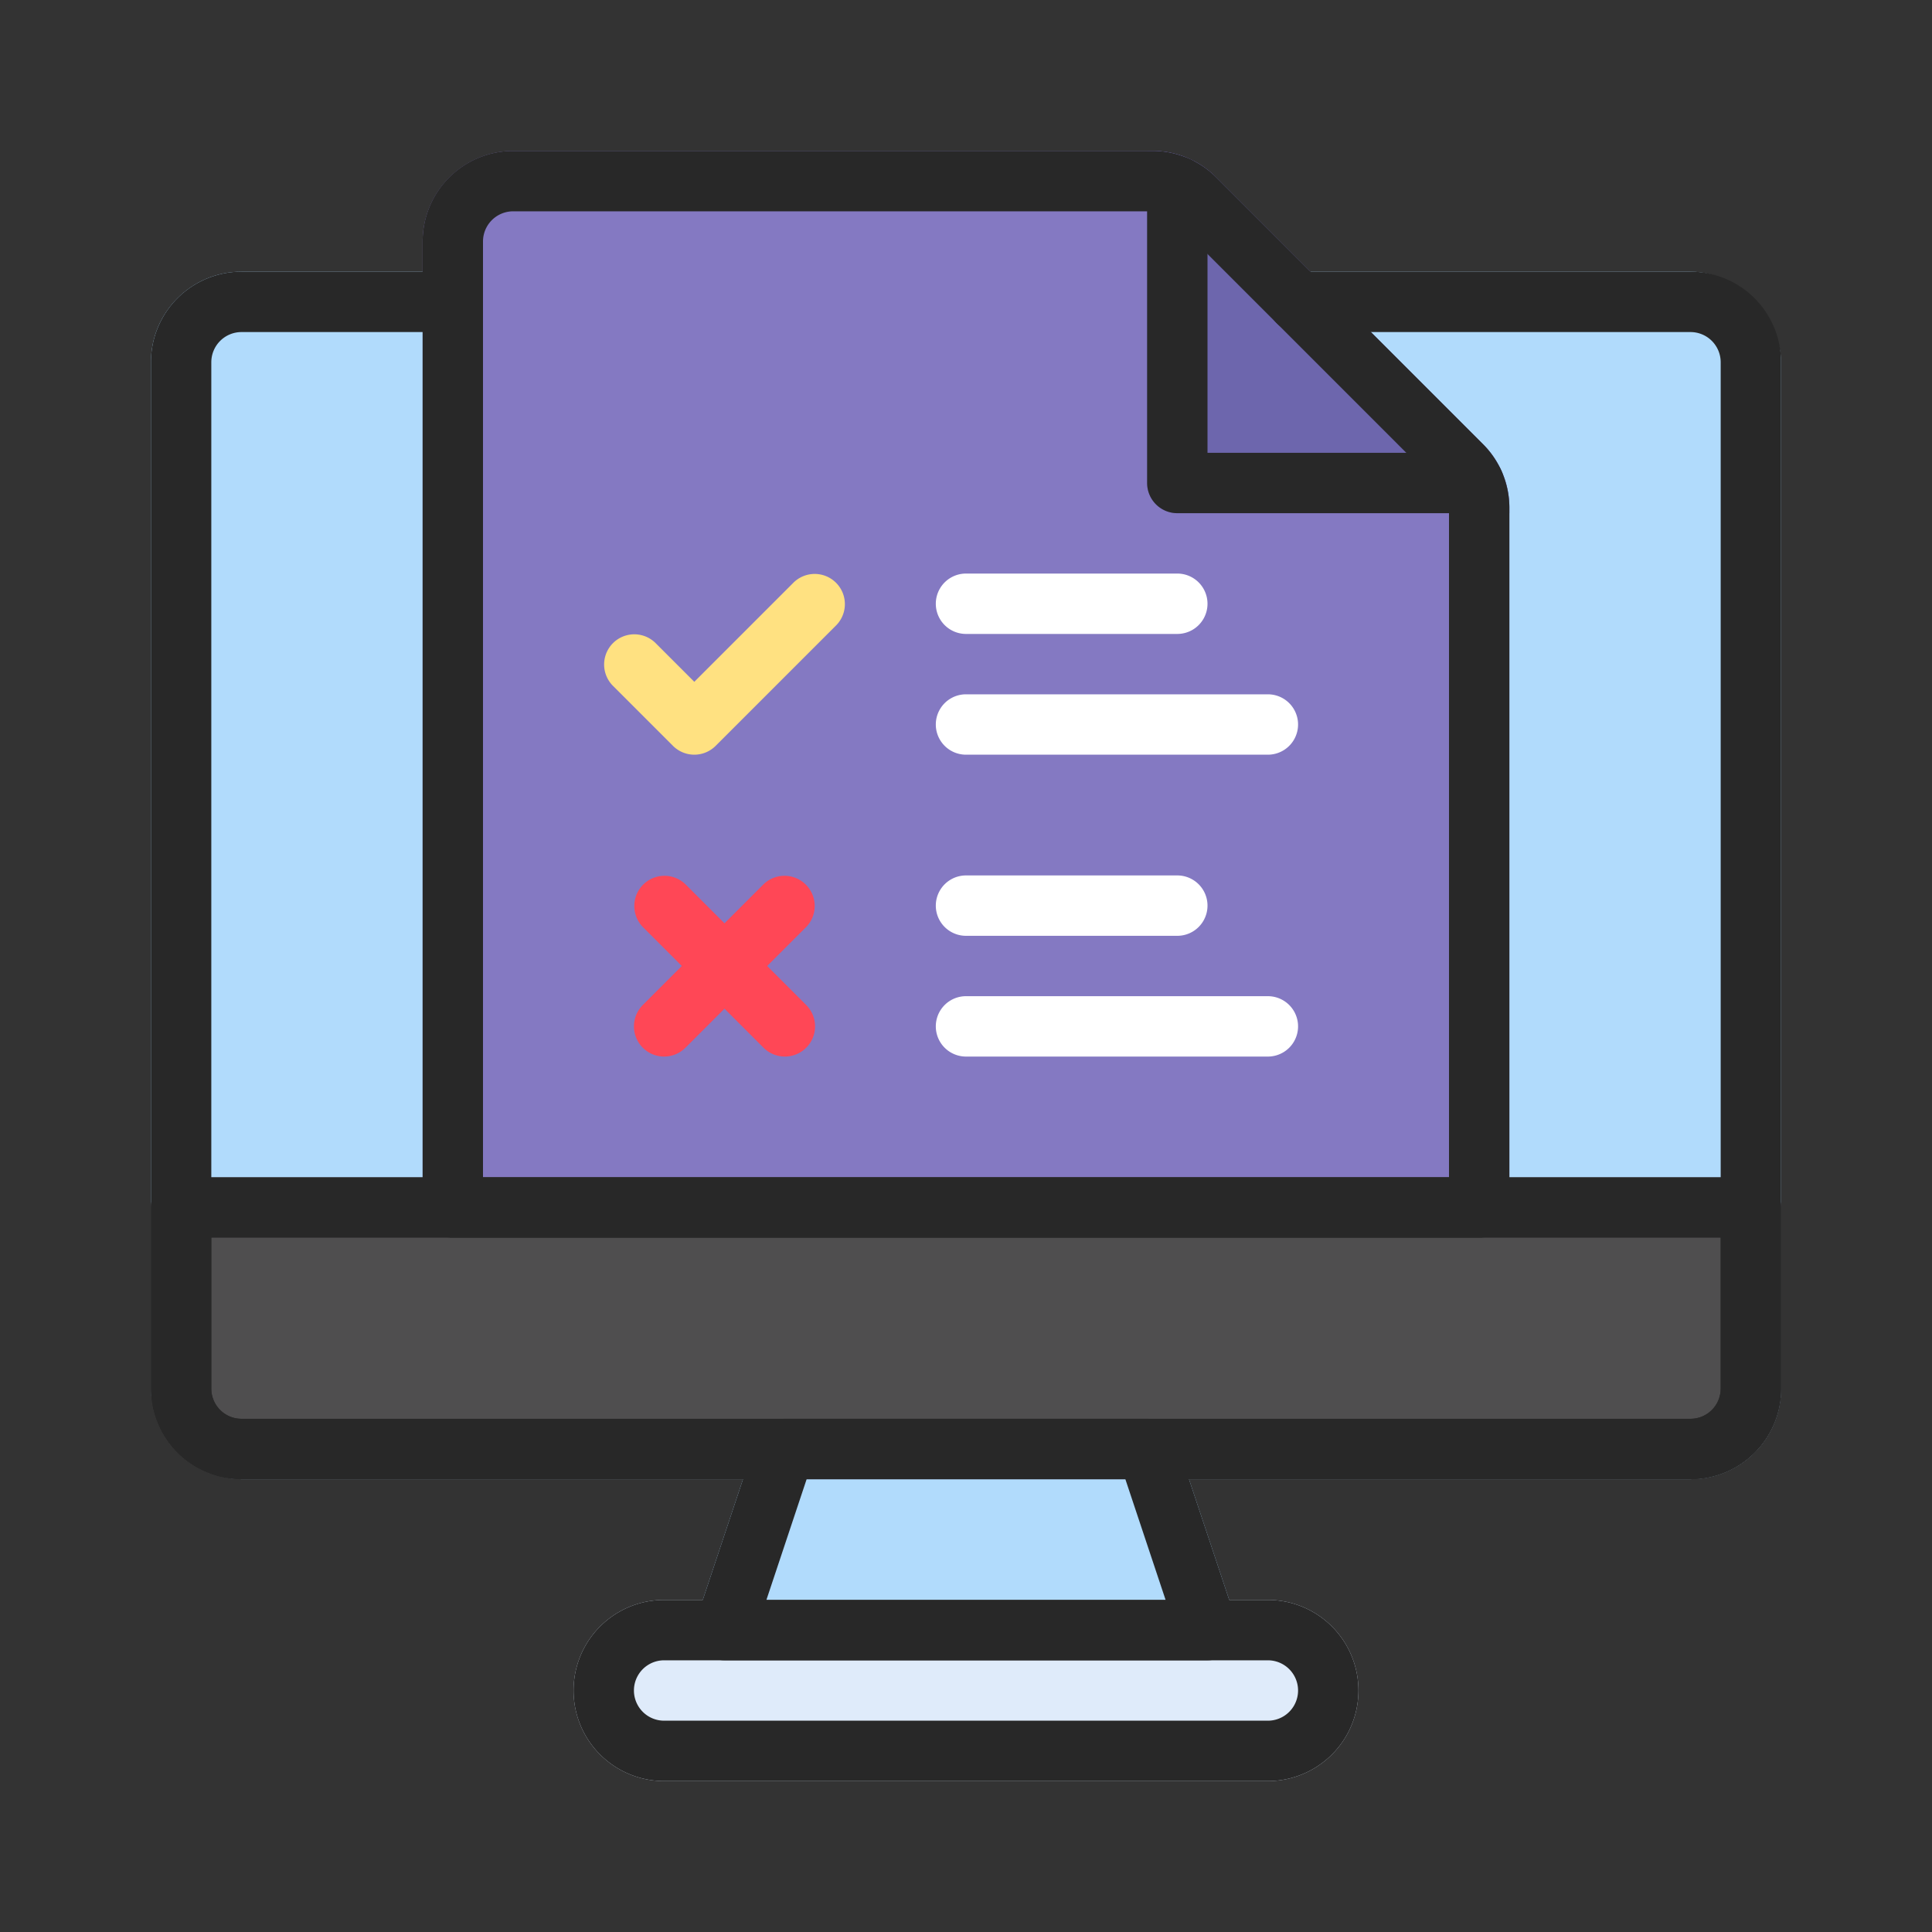 <svg id="Layer_1" height="512" viewBox="0 0 64 64" width="512" xmlns="http://www.w3.org/2000/svg" data-name="Layer 1"><rect x="0" y="0" width="64" height="64" fill="#333333" stroke="none"/><rect fill="#b1dbfc" height="40" rx="3" width="54" x="5" y="9"/><path d="m40.948 53.684-2-6a1 1 0 0 0 -.948-.684h-12a1 1 0 0 0 -.948.684l-2 6a1 1 0 0 0 .948 1.316h16a1 1 0 0 0 .948-1.316z" fill="#b1dbfc"/><path d="m50 16.83v23.17a1 1 0 0 1 -1 1h-34a1 1 0 0 1 -1-1v-32a3.009 3.009 0 0 1 3-3h21.17a2.956 2.956 0 0 1 2.12.88l8.83 8.83a2.956 2.956 0 0 1 .88 2.12z" fill="#8479c2"/><path d="m50 16.83v.17h-11a1 1 0 0 1 -1-1v-11h.17a2.956 2.956 0 0 1 2.12.88l8.83 8.83a2.956 2.956 0 0 1 .88 2.12z" fill="#6d66ad"/><path d="m23 25a1 1 0 0 1 -.707-.293l-2-2a1 1 0 0 1 1.414-1.414l1.293 1.293 3.293-3.293a1 1 0 0 1 1.414 1.414l-4 4a1 1 0 0 1 -.707.293z" fill="#ffe181"/><path d="m42 25h-10a1 1 0 0 1 0-2h10a1 1 0 0 1 0 2z" fill="#fff"/><path d="m39 31h-7a1 1 0 0 1 0-2h7a1 1 0 0 1 0 2z" fill="#fff"/><path d="m39 21h-7a1 1 0 0 1 0-2h7a1 1 0 0 1 0 2z" fill="#fff"/><path d="m42 35h-10a1 1 0 0 1 0-2h10a1 1 0 0 1 0 2z" fill="#fff"/><path d="m26 35a1 1 0 0 1 -.707-.293l-4-4a1 1 0 0 1 1.414-1.414l4 4a1 1 0 0 1 -.707 1.707z" fill="#ff4756"/><path d="m22 35a1 1 0 0 1 -.707-1.707l4-4a1 1 0 0 1 1.414 1.414l-4 4a1 1 0 0 1 -.707.293z" fill="#ff4756"/><path d="m58 39h-52a1 1 0 0 0 -1 1v6a3 3 0 0 0 3 3h48a3 3 0 0 0 3-3v-6a1 1 0 0 0 -1-1z" fill="#4f4e4f"/><path d="m42 53h-20a3 3 0 0 0 0 6h20a3 3 0 0 0 0-6z" fill="#dfebfa"/><g fill="#282828"><path d="m56 49h-48a3 3 0 0 1 -3-3v-34a3 3 0 0 1 3-3h7a1 1 0 0 1 0 2h-7a1 1 0 0 0 -1 1v34a1 1 0 0 0 1 1h48a1 1 0 0 0 1-1v-34a1 1 0 0 0 -1-1h-13a1 1 0 0 1 0-2h13a3 3 0 0 1 3 3v34a3 3 0 0 1 -3 3z"/><path d="m42 59h-20a3 3 0 0 1 0-6h20a3 3 0 0 1 0 6zm-20-4a1 1 0 0 0 0 2h20a1 1 0 0 0 0-2z"/><path d="m40 55h-16a1 1 0 0 1 -.948-1.316l2-6a1 1 0 0 1 .948-.684h12a1 1 0 0 1 .948.684l2 6a1 1 0 0 1 -.948 1.316zm-14.612-2h13.224l-1.333-4h-10.558z"/><path d="m49 41h-34a1 1 0 0 1 -1-1v-32a3 3 0 0 1 3-3h21.172a2.982 2.982 0 0 1 2.121.879l8.828 8.828a2.978 2.978 0 0 1 .879 2.121v23.172a1 1 0 0 1 -1 1zm-33-2h32v-22.172a1 1 0 0 0 -.293-.707l-8.828-8.828a1 1 0 0 0 -.707-.293h-21.172a1 1 0 0 0 -1 1z"/><path d="m48.82 17h-9.82a1 1 0 0 1 -1-1v-9.82a1 1 0 0 1 2 0v8.82h8.82a1 1 0 0 1 0 2z"/><path d="m56 49h-48a3 3 0 0 1 -3-3v-6a1 1 0 0 1 1-1h52a1 1 0 0 1 1 1v6a3 3 0 0 1 -3 3zm-49-8v5a1 1 0 0 0 1 1h48a1 1 0 0 0 1-1v-5z"/></g></svg>